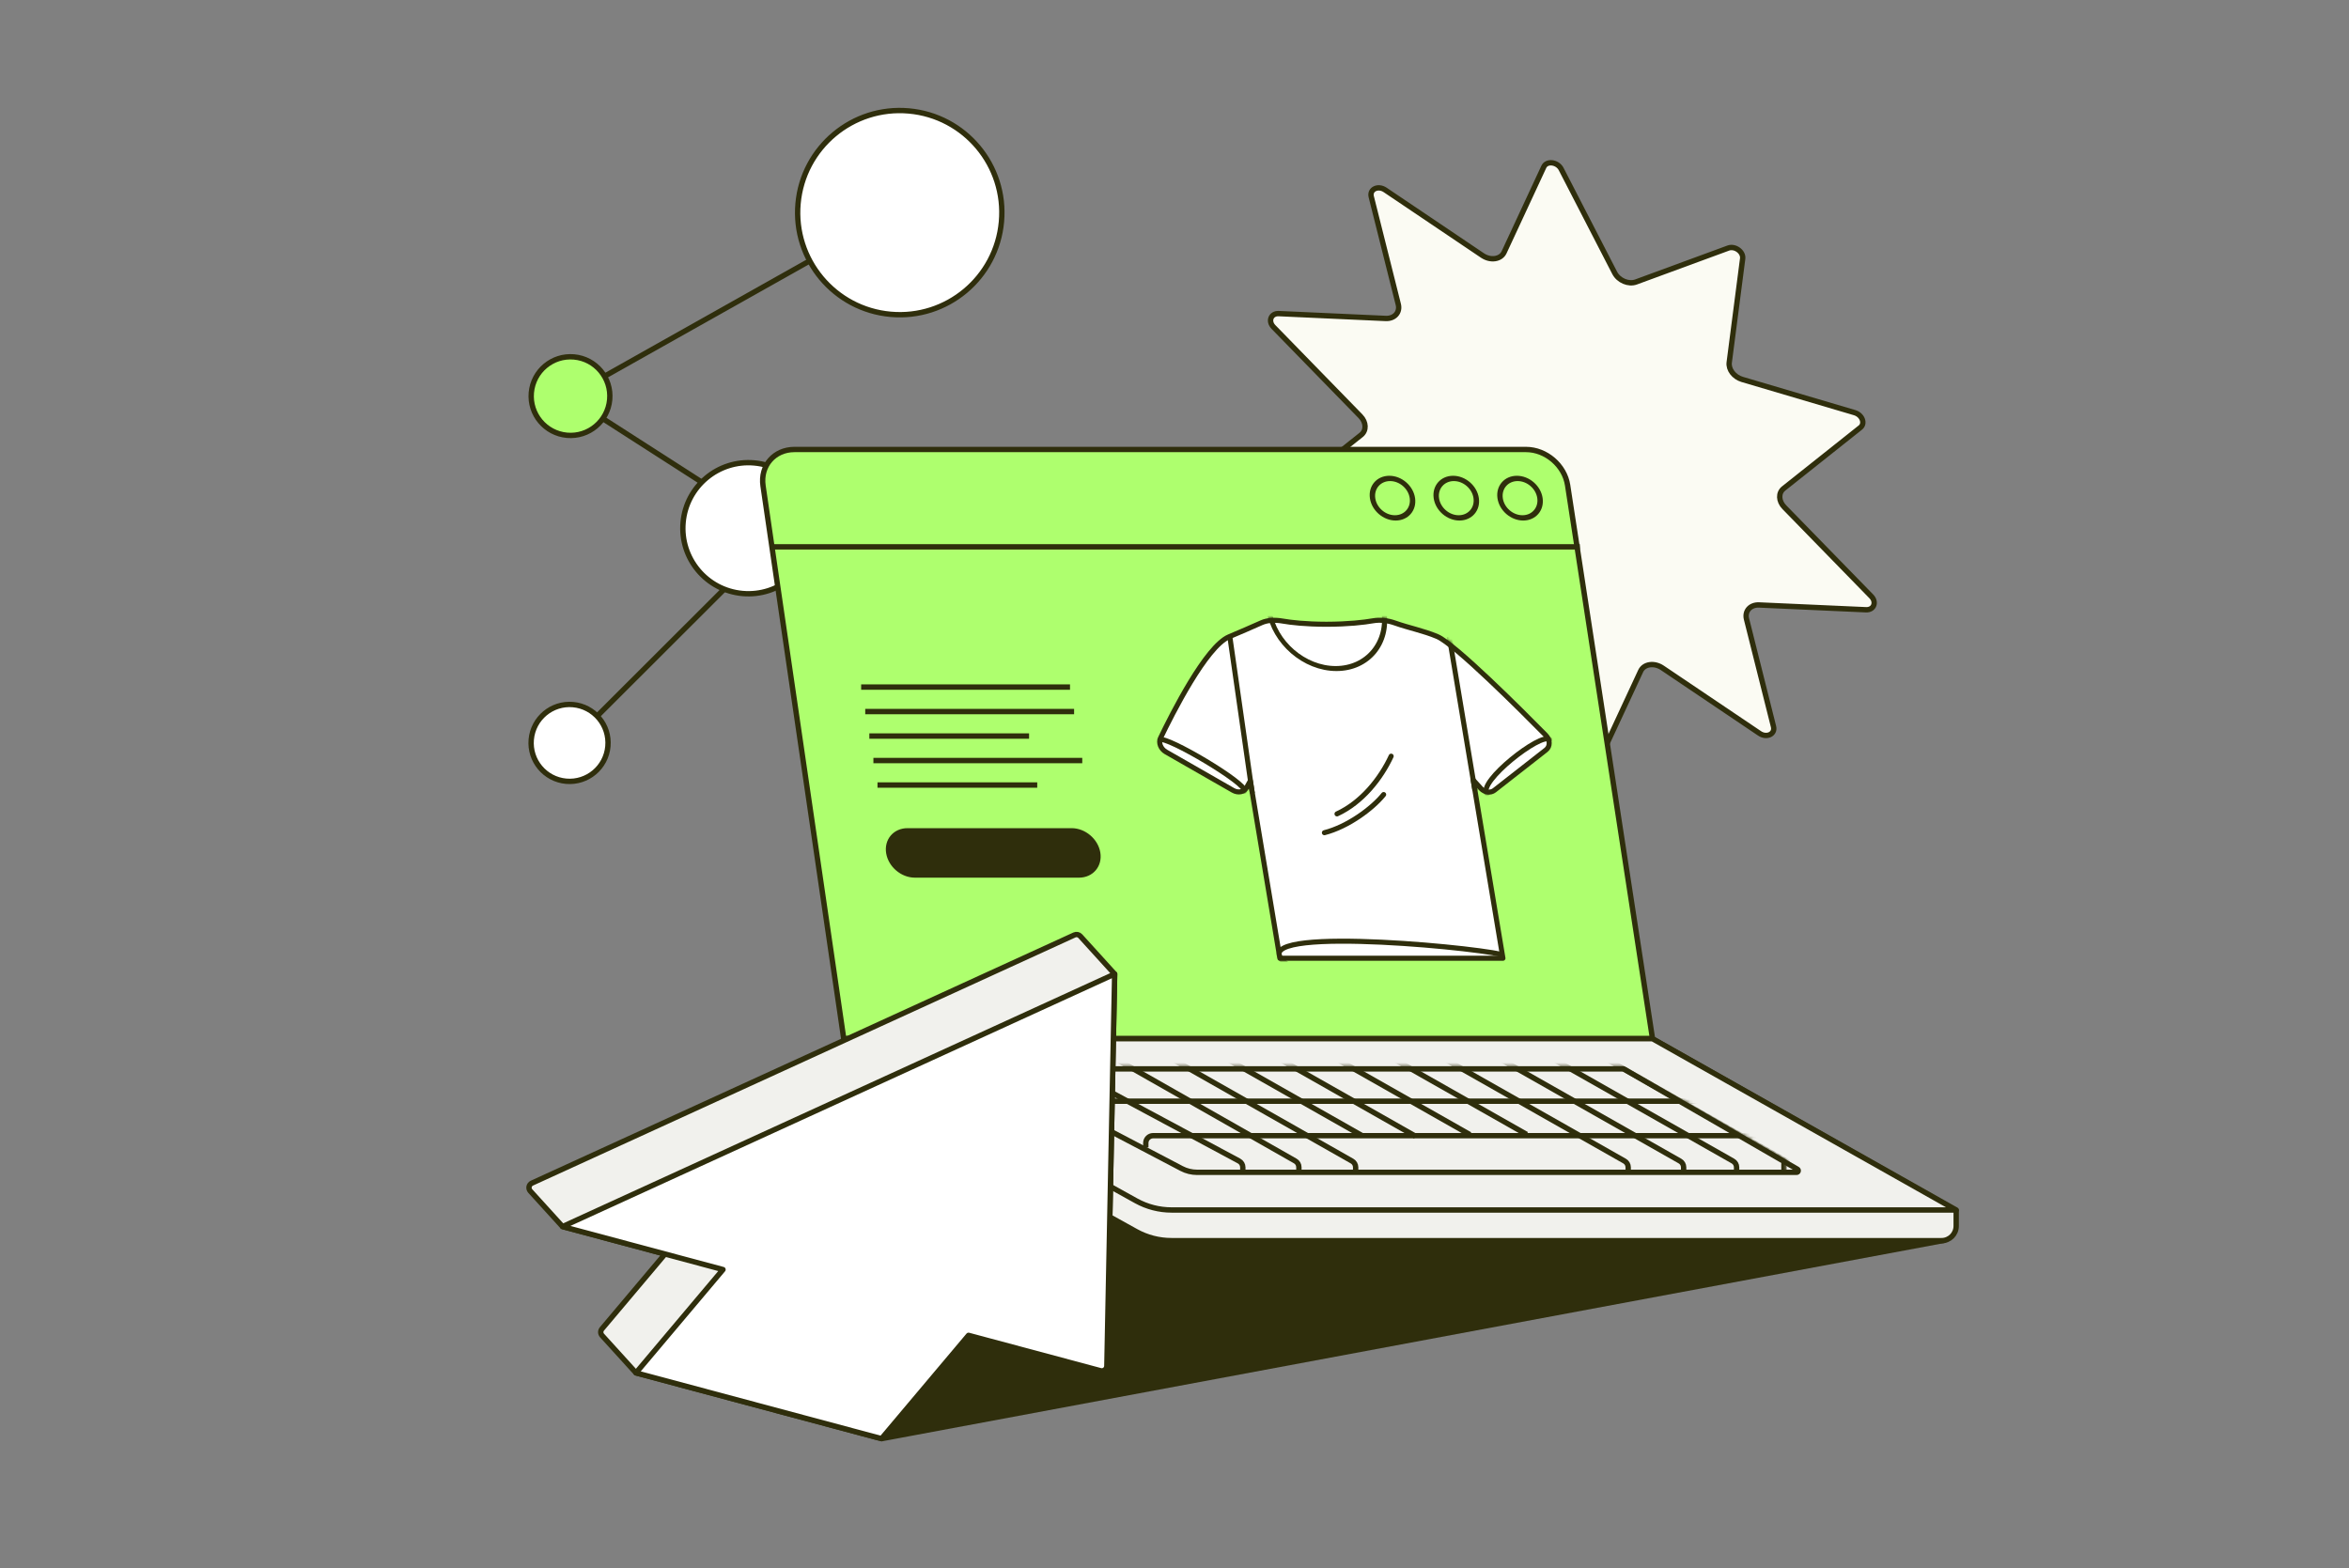 <?xml version="1.0" encoding="UTF-8"?>
<svg xmlns="http://www.w3.org/2000/svg" width="704" height="470" viewBox="0 0 704 470" fill="none">
  <rect x="0" y="0" width="704" height="470" fill="#808080" stroke="none"/>
  <g clip-path="url(#clip0_6634_7841)">
    <path d="M582.723 371.773L264.244 431.217L296.387 343.506L582.723 371.773Z" fill="#2F2E0C"></path>
    <path d="M264.244 431.217L263.491 430.941C263.391 431.212 263.445 431.515 263.631 431.735C263.818 431.956 264.108 432.059 264.391 432.006L264.244 431.217ZM582.723 371.773L582.87 372.562C583.263 372.489 583.542 372.137 583.525 371.738C583.507 371.339 583.199 371.013 582.802 370.974L582.723 371.773ZM296.387 343.506L296.466 342.707L295.847 342.646L295.634 343.23L296.387 343.506ZM264.391 432.006L582.87 372.562L582.575 370.984L264.097 430.428L264.391 432.006ZM582.802 370.974L296.466 342.707L296.308 344.304L582.644 372.572L582.802 370.974ZM295.634 343.23L263.491 430.941L264.998 431.493L297.141 343.782L295.634 343.23Z" fill="#2F2E0C"></path>
    <path d="M450.771 75.635C449.784 77.759 446.712 78.207 444.296 76.579L415.142 56.935C412.989 55.484 410.409 56.739 410.968 58.966L419.071 91.239C419.67 93.625 417.926 95.573 415.298 95.453L383.239 93.998C380.899 93.891 379.966 96.272 381.664 98.014L407.736 124.764C409.498 126.572 409.583 129.056 407.928 130.369L384.944 148.606C383.4 149.831 384.38 152.405 386.644 153.076L420.379 163.064C422.807 163.783 424.522 166.029 424.249 168.133L420.213 199.252C419.95 201.28 422.501 203.152 424.518 202.412L452.166 192.269C454.431 191.438 457.394 192.698 458.579 194.998L474.605 226.094C475.711 228.241 478.926 228.651 479.806 226.758L491.719 201.125C492.707 199.001 495.779 198.553 498.195 200.181L527.349 219.826C529.502 221.276 532.083 220.021 531.524 217.795L523.428 185.542C522.83 183.158 524.571 181.211 527.198 181.329L559.255 182.767C561.594 182.872 562.526 180.492 560.828 178.75L534.764 152.02C533.002 150.212 532.916 147.728 534.57 146.414L557.549 128.157C559.092 126.932 558.111 124.357 555.846 123.688L522.122 113.719C519.694 113.001 517.978 110.755 518.25 108.65L522.279 77.512C522.542 75.484 519.989 73.611 517.972 74.353L490.336 84.512C488.07 85.345 485.105 84.085 483.92 81.784L467.885 50.667C466.779 48.52 463.565 48.11 462.685 50.003L450.771 75.635Z" fill="#FBFBF3" stroke="#2F2E0C" stroke-width="1.605"></path>
    <path d="M224.083 169.567L170.805 222.785" stroke="#2F2E0C" stroke-width="1.605" stroke-linecap="round"></path>
    <path d="M170.939 118.534L269.121 63.309" stroke="#2F2E0C" stroke-width="1.605" stroke-linecap="round"></path>
    <path d="M159.217 221.653C158.65 227.996 163.332 233.599 169.675 234.167C176.018 234.735 181.621 230.053 182.189 223.709C182.757 217.366 178.075 211.763 171.731 211.195C165.388 210.628 159.785 215.31 159.217 221.653Z" fill="white" stroke="#2F2E0C" stroke-width="1.605"></path>
    <path d="M227.564 155.601L170.503 118.953" stroke="#2F2E0C" stroke-width="1.605" stroke-linecap="round"></path>
    <circle cx="20.45" cy="20.45" r="19.648" transform="matrix(-0.996 -0.089 -0.089 0.996 246.49 139.778)" fill="white" stroke="#2F2E0C" stroke-width="1.605"></circle>
    <circle cx="170.985" cy="118.728" r="11.789" transform="rotate(5.116 170.985 118.728)" fill="#AEFF6E" stroke="#2F2E0C" stroke-width="1.605"></circle>
    <circle cx="31.405" cy="31.405" r="30.602" transform="matrix(-0.996 -0.089 -0.089 0.996 303.731 35.248)" fill="white" stroke="#2F2E0C" stroke-width="1.605"></circle>
    <path d="M228.682 145.62C227.805 139.613 232.025 134.729 238.092 134.729H457.353C463.351 134.729 468.908 139.505 469.818 145.443L495.262 311.35H252.873L228.682 145.62Z" fill="#AEFF6E" stroke="#2F2E0C" stroke-width="1.605" stroke-linejoin="round"></path>
    <path d="M418.085 186.74C415.909 185.967 413.61 185.708 411.511 186.072C408.748 186.551 404.158 187.098 397.548 187.116C391.286 187.098 387.003 186.608 384.359 186.149C382.164 185.768 379.913 185.834 378.055 186.665C374.841 188.101 371.602 189.497 368.35 190.865C361.465 193.763 351.259 214.019 347.805 221.226C347.129 222.634 347.873 224.486 349.447 225.387L369.531 236.888C371.064 237.766 372.845 237.417 373.584 236.093L374.717 234.065L383.585 287.227H450.433L441.522 233.805C442.292 234.631 443.045 235.488 443.816 236.326C444.957 237.566 446.735 237.765 447.867 236.88L463.349 224.768C464.644 223.755 464.612 221.74 463.259 220.366C456.183 213.183 436.071 193.047 430.753 190.796C426.603 189.04 422.279 188.229 418.085 186.74Z" fill="white" stroke="#2F2E0C" stroke-width="1.514" stroke-linejoin="round"></path>
    <mask id="mask0_6634_7841" style="mask-type:alpha" maskUnits="userSpaceOnUse" x="346" y="185" width="120" height="103">
      <path d="M418.086 186.74C415.91 185.967 413.61 185.708 411.511 186.072C408.749 186.551 404.159 187.098 397.548 187.116C391.286 187.098 387.004 186.608 384.359 186.149C382.164 185.768 379.914 185.834 378.056 186.665C374.841 188.101 371.603 189.497 368.351 190.865C361.466 193.763 351.26 214.019 347.805 221.226C347.13 222.634 347.873 224.486 349.447 225.387L369.531 236.888C371.065 237.766 372.845 237.417 373.585 236.093L374.718 234.065L383.585 287.227H450.433L441.522 233.805C442.292 234.631 443.045 235.488 443.817 236.326C444.957 237.566 446.735 237.765 447.868 236.88L463.35 224.768C464.645 223.755 464.613 221.74 463.259 220.366C456.184 213.183 436.072 193.047 430.753 190.796C426.603 189.04 422.279 188.229 418.086 186.74Z" fill="white" stroke="#2F2E0C" stroke-width="1.514" stroke-linejoin="round"></path>
    </mask>
    <g mask="url(#mask0_6634_7841)">
      <path d="M372.995 237.137C373.866 234.856 349.441 220.458 347.615 221.735" stroke="#2F2E0C" stroke-width="1.514" stroke-linecap="round" stroke-linejoin="round"></path>
      <path d="M445.674 237.903C442.675 234.521 461.93 219.364 464.449 221.671" stroke="#2F2E0C" stroke-width="1.514" stroke-linecap="round" stroke-linejoin="round"></path>
      <path d="M450.077 286.081C438.685 283.505 369.856 277.274 385.661 289.004" stroke="#2F2E0C" stroke-width="1.514" stroke-linecap="round" stroke-linejoin="round"></path>
      <ellipse cx="17.192" cy="17.516" rx="17.192" ry="17.516" transform="matrix(1 0 0.165 0.99 377.451 165.706)" stroke="#2F2E0C" stroke-width="1.514" stroke-linejoin="round"></ellipse>
      <path d="M400.706 243.953C408.24 240.485 413.88 233.253 416.933 226.656" stroke="#2F2E0C" stroke-width="1.514" stroke-linecap="round" stroke-linejoin="round"></path>
      <path d="M396.927 249.591C403.891 247.817 411.295 242.379 414.685 238.155" stroke="#2F2E0C" stroke-width="1.514" stroke-linecap="round" stroke-linejoin="round"></path>
      <path d="M434.356 190.824L442.056 236.989" stroke="#2F2E0C" stroke-width="1.514" stroke-linejoin="round"></path>
      <path d="M368.559 190.643L375.315 237.826" stroke="#2F2E0C" stroke-width="1.514" stroke-linejoin="round"></path>
    </g>
    <path d="M266.38 255.65C265.77 251.996 268.279 249.034 271.983 249.034H321.164C324.869 249.034 328.366 251.996 328.975 255.65C329.585 259.303 327.076 262.266 323.371 262.266H274.19C270.486 262.266 266.989 259.303 266.38 255.65Z" fill="#2F2E0C"></path>
    <path d="M258.091 205.941H320.685M259.313 213.281H321.908M260.542 220.621H308.415M262.989 235.302H310.862M261.761 227.962H324.355M274.19 262.266H323.371C327.076 262.266 329.585 259.303 328.975 255.65C328.366 251.996 324.869 249.034 321.164 249.034H271.983C268.279 249.034 265.77 251.996 266.38 255.65C266.989 259.303 270.486 262.266 274.19 262.266Z" stroke="#2F2E0C" stroke-width="1.605" stroke-linejoin="round"></path>
    <ellipse cx="5.968" cy="5.973" rx="5.968" ry="5.973" transform="matrix(1 0 0.14 0.99 410.529 143.403)" fill="#AEFF6E" stroke="#2F2E0C" stroke-width="1.605" stroke-linejoin="round"></ellipse>
    <ellipse cx="5.968" cy="5.973" rx="5.968" ry="5.973" transform="matrix(1 0 0.14 0.99 429.643 143.403)" fill="#AEFF6E" stroke="#2F2E0C" stroke-width="1.605" stroke-linejoin="round"></ellipse>
    <ellipse cx="5.968" cy="5.973" rx="5.968" ry="5.973" transform="matrix(1 0 0.14 0.99 448.756 143.403)" fill="#AEFF6E" stroke="#2F2E0C" stroke-width="1.605" stroke-linejoin="round"></ellipse>
    <path d="M473.48 163.905L231.091 163.905" stroke="#2F2E0C" stroke-width="1.605" stroke-linejoin="round"></path>
    <path d="M586.272 362.873C550.715 342.745 530.774 331.477 495.217 311.349L252.871 311.35V317.992C252.871 319.585 253.735 321.052 255.128 321.824L340.467 369.123C343.716 370.923 347.37 371.868 351.084 371.868L581.89 371.868C584.308 371.868 586.269 369.908 586.27 367.49L586.272 362.873Z" fill="#F1F1ED" stroke="#2F2E0C" stroke-width="1.605" stroke-linejoin="round"></path>
    <path d="M586.274 362.678L351.12 362.678C347.404 362.678 343.75 361.733 340.501 359.931L252.871 311.349L495.268 311.349L586.274 362.678Z" fill="#F1F1ED" stroke="#2F2E0C" stroke-width="1.605" stroke-linejoin="round"></path>
    <path d="M538.686 350.457C539.131 350.714 538.949 351.394 538.435 351.394H534.601L358.782 351.394C357.156 351.394 355.555 350.999 354.115 350.244L299.018 321.331C298.554 321.087 298.727 320.384 299.251 320.384L486.612 320.384L538.686 350.457Z" stroke="#2F2E0C" stroke-width="1.605" stroke-linejoin="round"></path>
    <mask id="mask1_6634_7841" style="mask-type:alpha" maskUnits="userSpaceOnUse" x="304" y="319" width="232" height="34">
      <path d="M534.887 351.394L358.872 351.394C357.187 351.394 355.525 350.968 354.048 350.159C336.512 340.567 326.011 334.822 307.856 324.891L306.859 324.357C304.923 323.32 305.66 320.384 307.856 320.384L486.609 320.384L534.887 348.265V351.394Z" fill="white" stroke="#2F2E11" stroke-width="1.605" stroke-linejoin="round"></path>
    </mask>
    <g mask="url(#mask1_6634_7841)">
      <path d="M549.305 355.938L475.232 313.911" stroke="#2F2E0C" stroke-width="1.605" stroke-linejoin="round"></path>
      <path d="M457.522 340.027L383.449 297.999" stroke="#2F2E0C" stroke-width="1.605" stroke-linejoin="round"></path>
      <path d="M424.217 340.561L350.144 298.533" stroke="#2F2E0C" stroke-width="1.605" stroke-linejoin="round"></path>
      <path d="M332.218 306.605L405.197 348.011C405.875 348.396 406.292 349.109 406.292 349.883L406.292 351.593" stroke="#2F2E0C" stroke-width="1.605" stroke-linejoin="round"></path>
      <path d="M413.899 306.605L486.877 348.011C487.555 348.396 487.972 349.109 487.972 349.883L487.972 351.593" stroke="#2F2E0C" stroke-width="1.605" stroke-linejoin="round"></path>
      <path d="M430.514 306.605L503.492 348.011C504.17 348.396 504.587 349.109 504.587 349.883L504.587 351.593" stroke="#2F2E0C" stroke-width="1.605" stroke-linejoin="round"></path>
      <path d="M446.385 306.605L519.364 348.011C520.042 348.396 520.459 349.109 520.459 349.883L520.459 351.593" stroke="#2F2E0C" stroke-width="1.605" stroke-linejoin="round"></path>
      <path d="M534.655 348.614L534.655 351.394" stroke="#2F2E0C" stroke-width="1.605" stroke-linejoin="round"></path>
      <path d="M294.138 306.578L371.333 347.995C372.036 348.372 372.473 349.099 372.473 349.892L372.473 351.675" stroke="#2F2E0C" stroke-width="1.605" stroke-linejoin="round"></path>
      <path d="M390.648 311.788L440.538 340.094" stroke="#2F2E0C" stroke-width="1.605" stroke-linejoin="round"></path>
      <path d="M408.203 340.385L334.129 298.358" stroke="#2F2E0C" stroke-width="1.605" stroke-linejoin="round"></path>
      <path d="M315.205 306.486L388.186 347.989C388.862 348.374 389.279 349.087 389.279 349.86L389.279 351.53" stroke="#2F2E0C" stroke-width="1.605" stroke-linejoin="round"></path>
      <path d="M517.1 330.069L325.798 330.069C324.589 330.069 323.608 331.05 323.608 332.259V333.445" stroke="#2F2E0C" stroke-width="1.605" stroke-linejoin="round"></path>
      <path d="M540.309 340.408L345.589 340.408C344.38 340.408 343.399 341.388 343.399 342.598V343.92" stroke="#2F2E0C" stroke-width="1.605" stroke-linejoin="round"></path>
      <path d="M306.243 320.384V325.128" stroke="#2F2E0C" stroke-width="1.605" stroke-linejoin="round"></path>
    </g>
    <path d="M158.928 357.007C158.244 356.254 158.49 355.053 159.416 354.629L322.016 280.242C322.611 279.969 323.314 280.113 323.754 280.598L334.067 291.953L331.723 409.433C331.704 410.409 330.774 411.108 329.831 410.855L290.273 400.256L264.808 430.485C264.433 430.931 263.833 431.12 263.269 430.969L190.605 411.499L180.437 400.304C179.931 399.747 179.915 398.9 180.4 398.324L199.306 375.881L168.597 367.653L158.928 357.007Z" fill="#F1F1ED" stroke="#2F2E0C" stroke-width="1.605" stroke-linejoin="round"></path>
    <path d="M168.596 367.653L334.066 291.952L331.722 409.432C331.703 410.409 330.773 411.108 329.83 410.855L290.272 400.256L264.192 431.216L190.606 411.499L216.686 380.538L168.596 367.653Z" fill="white"></path>
    <path d="M264.192 431.216L290.272 400.256L329.83 410.855C330.773 411.108 331.703 410.409 331.722 409.432L334.066 291.952L168.596 367.653L216.686 380.538L190.606 411.499L264.192 431.216ZM264.192 431.216L190.604 411.498" stroke="#2F2E0C" stroke-width="1.605" stroke-linejoin="round"></path>
  </g>
  <defs>
    <clipPath id="clip0_6634_7841">
      <rect width="704" height="470" fill="white"></rect>
    </clipPath>
  </defs>
</svg>
